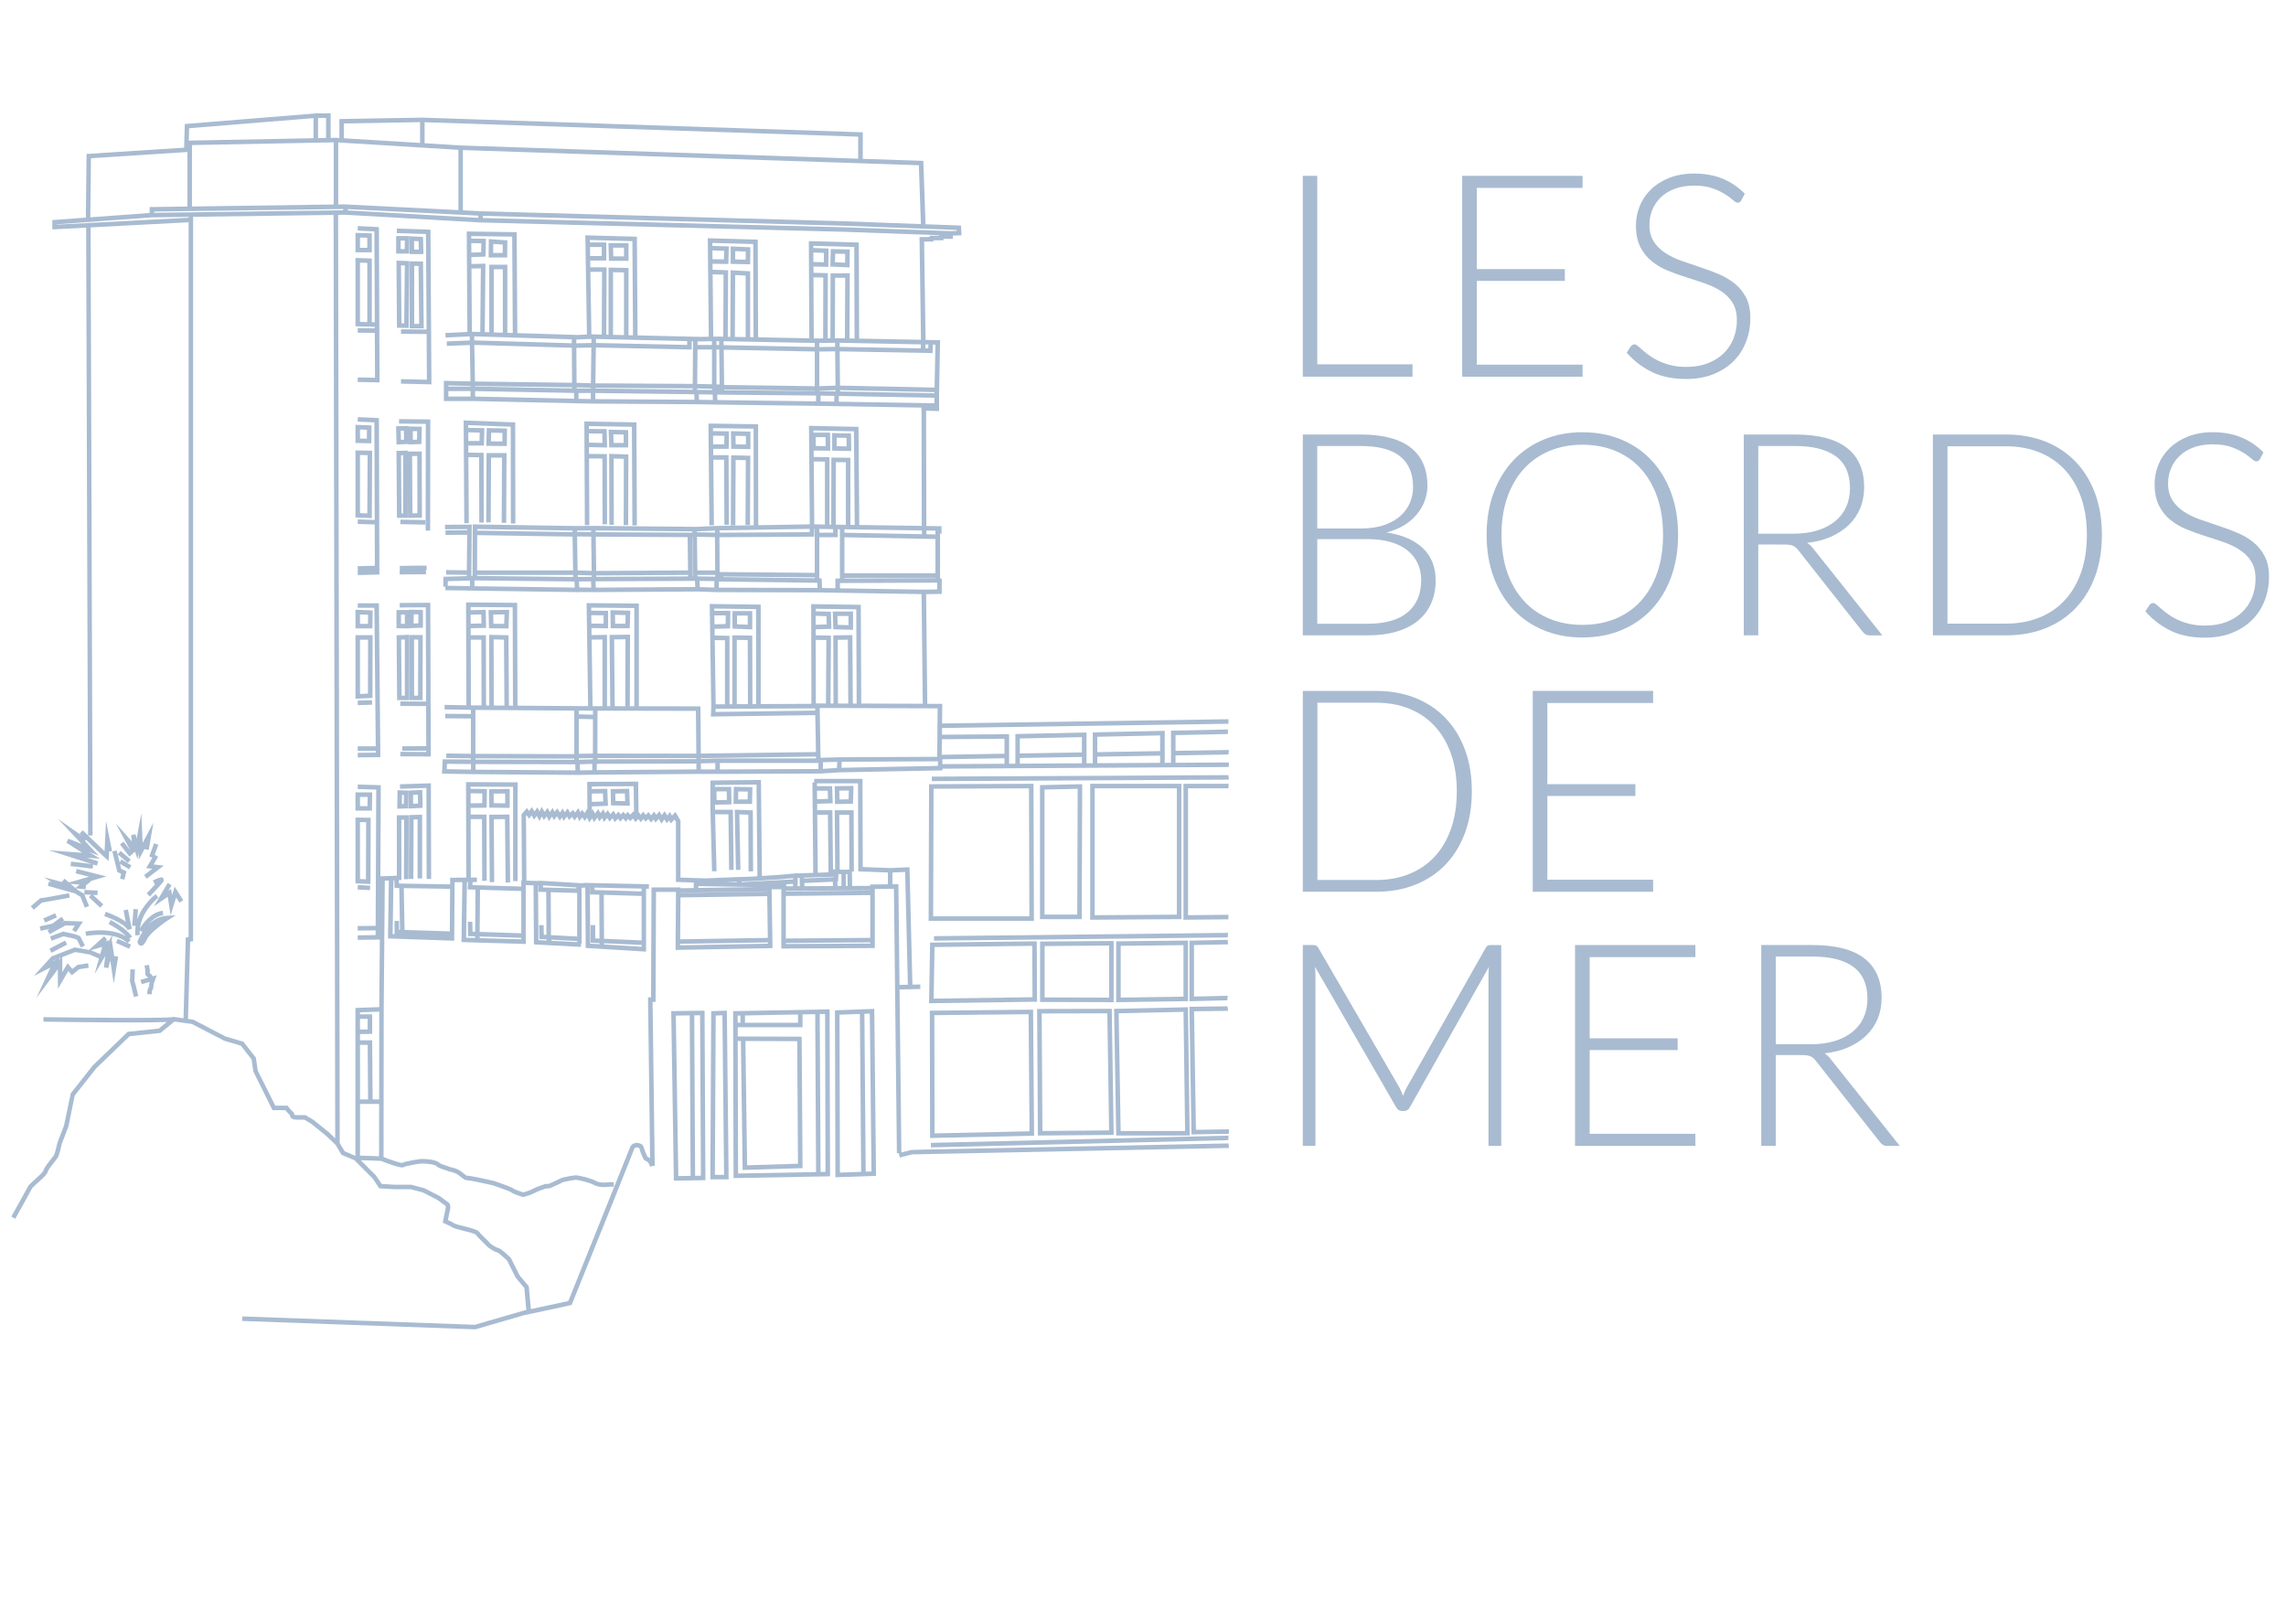 <?xml version="1.0" encoding="utf-8"?>
<!-- Generator: Adobe Illustrator 25.2.0, SVG Export Plug-In . SVG Version: 6.00 Build 0)  -->
<svg version="1.1" id="Layer_1" xmlns="http://www.w3.org/2000/svg" xmlns:xlink="http://www.w3.org/1999/xlink" x="0px" y="0px"
	 viewBox="0 0 197.55 140.308" style="enable-background:new 0 0 197.55 140.308;" xml:space="preserve">
<style type="text/css">
	.st0{fill:#A8BBD1;}
</style>
<g>
	<g>
		<g>
			<path class="st0" d="M54.315,22.543V21.01h-1.733l0.037,1.534L54.315,22.543L54.315,22.543z M53.923,21.402v0.75h-0.922
				l-0.018-0.75H53.923z"/>
			<path class="st0" d="M79.78,99.345l-1.018,0.027l-0.866,0.217l-0.158-14.084l1.797-0.039l-0.009-0.392l-0.677,0.015l-0.25-10.15
				l-1.577,0.073v0.003l-2.465-0.09l-0.02-7.622H70.36v0.31l-0.155,0.002l0.074,7.813l-1.329,0.044v-0.016l-1.44,0.131l-1.664,0.108
				L65.759,67.4l-4.368,0.046v2.519l0.141,5.333l0.392-0.011l-0.13-4.918h1.154l0.06,4.807l0.392-0.005l-0.065-5.194h-1.551v-0.016
				v-0.422l1.429-0.024l-0.029-1.516h-1.4v-0.163l3.589-0.038l0.082,7.924l-0.518,0.034l-1.145,0.035h-0.001l-0.043,0.002
				l-0.019,0.001l0,0l-2.791,0.111l-2.131-0.068v-4.939l-0.435-0.734l-0.306,0.323l-0.16-0.321l-0.242,0.303l-0.236-0.372
				l-0.237,0.346l-0.203-0.339l-0.278,0.315l-0.173-0.289l-0.266,0.327l-0.233-0.285l-0.227,0.245l-0.24-0.28l-0.198,0.269
				l-0.185-0.237l-0.007,0.008l-0.035-2.632l-4.402,0.02l0.015,2.311l-0.24,0.38l-0.211-0.281l-0.161,0.22l-0.161-0.359
				l-0.303,0.383l-0.146-0.243l-0.273,0.254l-0.207-0.372l-0.264,0.336l-0.154-0.332l-0.249,0.354l-0.235-0.361l-0.224,0.293
				l-0.175-0.328l-0.25,0.358l-0.178-0.372l-0.273,0.349l-0.236-0.43l-0.201,0.383l-0.178-0.339l-0.252,0.35l-0.225-0.374
				l-0.239,0.339l-0.187-0.256l-0.471,0.537l0.038,5.721l-0.056-0.002v0.527l-4.221-0.124l0.013-0.261l0.375-0.003v-0.392
				l-0.528,0.005l-0.011-5.053h0.976l0.017,5.338l0.392-0.002l-0.019-5.728h-1.367l-0.002-0.575l1.384-0.02l0.024-1.612
				l-1.413-0.019v-0.185l3.673,0.016v8.142h0.392v-8.533l-4.459-0.02l0.019,8.253l-1.391,0.013l-0.004,0.57l-4.42-0.069
				l-0.011-0.296l0.223-0.011l-0.007-5.204h0.246l-0.019,5.133l0.392,0.002l0.02-5.527h-1.032l0.007,5.222l-0.571,0.028l0,0
				l-0.853,0.024l0.034-7.872l-1.988-0.056l-0.011,0.392l1.605,0.045l-0.051,11.774l-1.551,0.018l0.005,0.392l1.545-0.018
				l-0.002,0.408l-1.549,0.022l0.006,0.392l1.907-0.027l-0.048,5.837l-2.059,0.071v12.785l-0.935-0.401l-0.422-0.714L29.22,18.567
				l0.611-0.008l11.688,0.668l0.012-0.196l-0.005,0.196l31.47,0.807l8.141,0.292v0.045h-0.792l-0.02,0.107l-0.865,0.009l0.131,8.876
				l-5.346-0.103l-0.029-8.304l-4.319-0.122l0.042,8.4l-4.426-0.085l-0.029-8.443l-4.32-0.122l0.087,8.515l-0.72,0.013l-5.434-0.129
				l-0.057-8.527l-4.459-0.122l0.14,8.575l-0.827,0.036l-5.186-0.158l-0.056-8.723l-4.319-0.061l0.057,8.683l-1.903,0.093
				l0.02,0.391l2.081-0.102l0.006,0.354l-1.993,0.081l0.016,0.392l1.984-0.08l0.054,3.146l-2.298-0.052v1.748h2.505l8.939,0.194l0,0
				l0.057,0.001L50,34.856l0,0l1.057,0.02v0.002l9.357,0.058l1.597,0.031v-0.002l8.741,0.111l8.883,0.148l0.021,10.222l-5.399-0.079
				l-0.07-8.479l-4.277-0.093l0.07,8.516l-4.453,0.075l-0.014-8.724l-4.293-0.061l0.085,8.792l0.392-0.004l-0.055-5.664h0.93
				l0.027,5.625l0.392-0.002l-0.028-6.016h-1.325l-0.005-0.546h1.341l0.025-1.512l-1.381-0.02l-0.002-0.256l3.505,0.05l0.014,8.344
				l-2.973,0.05v-0.006l-0.197,0.009l-0.194,0.003v0.006l-1.562,0.074l-8.732-0.082v-0.003l-1.812,0.013l-8.814-0.14l-0.014,4.446
				l-0.108-0.001l0.042-4.428l-2.315,0.015l0.003,0.392l1.917-0.013l-0.001,0.095l-1.877,0.013l0.003,0.392l1.871-0.013l-0.03,3.071
				l-1.784-0.024l-0.006,0.392l1.787,0.025l-0.001,0.107l-2.016,0.053l-0.017,0.855l0.184,0.004l-0.006,0.307l11.599,0.17
				l-0.001-0.016l1.246,0.013l8.963-0.056l1.631,0.056l8.953,0.027c0.117,0.001,1.572,0.027,1.572,0.027l0.004-0.196l-0.003,0.196
				l7.192,0.114l0.103,9.475l-5.315-0.017l-0.037-8.532l-4.291-0.061l0.019,8.617l-4.38,0.02v-8.592L61.33,52.19l0.133,8.864
				l-0.032,0.868l9.024-0.123l0.056,3.189l-9.944,0.134l-0.038-4.081l-5.321-0.011v-8.873l-4.517-0.041l0.131,8.905l-0.633-0.002
				l-5.466-0.038l-0.03-8.89l-4.417-0.031l0.028,8.886l-1.881-0.033l-0.006,0.392l2.278,0.039v0.354l-2.211-0.014l-0.003,0.392
				l2.214,0.014l-0.002,3.049l-2.124-0.029l-0.006,0.392l2.13,0.03v0.103l-2.438-0.021l-0.061,1.241l2.525,0.043v0.002l0.169,0.002
				h0.02l0,0l9.224,0.066v-0.005l1.235-0.018l9.011-0.064l0,0l1.727,0.002v-0.196l0.001,0.196l9.014-0.038v-0.011l1.415-0.089
				l8.911-0.172v-0.146l24.731-0.146c0.007-0.065,0.014-0.131,0.024-0.195c-0.001-0.02-0.002-0.038-0.003-0.058
				c-0.006-0.046-0.016-0.092-0.021-0.139l-4.591,0.027v-0.637l4.572-0.077c0.006-0.132,0.018-0.263,0.035-0.393l-4.608,0.078v-1.36
				l4.524-0.097c-0.002-0.131,0-0.262,0.009-0.392l-4.924,0.106v2.775l-0.543,0.003v-2.767l-6.218,0.134v2.668l-0.542,0.003v-2.66
				l-6.147,0.132l0.001,2.563l-0.543,0.003v-2.552l-5.799,0.045l0.005-0.58l24.747-0.367c-0.003-0.131-0.001-0.262,0.007-0.392
				l-24.751,0.367l0.016-1.694l-1.295-0.004l-0.103-9.477l1.354-0.021v-1.315l-0.148-0.021v-3.87h0.127v-0.644l-1.313-0.019
				l-0.02-9.962l1.122,0.037v-1.464l0.089-4.665l-1.255-0.024l-0.125-8.497l0.791-0.009l0.02-0.103h0.861v-0.127h0.82l-0.021-0.281
				l0.757-0.021l-0.039-0.845l-3.069-0.113l-0.19-5.479l-5.231-0.174v-2.292l-38.058-1.271l-7.174,0.124v1.639l-0.289-0.018
				l-0.463,0.009V9.8l-1.295,0.001l-11.31,0.917l-0.06,2.044l-8.43,0.542l-0.061,5.504l-2.896,0.211v0.806l2.922-0.153l0.169,52.521
				l-0.462-0.441l-0.273,0.281l0.172,0.166L5.01,70.767l2.031,2.159l-1.127-0.451l-0.178,0.348l1.373,0.875l-2.888-0.22l3.691,1.184
				l-1.769-0.207l-0.046,0.39l1.908,0.223l0.042-0.363l0.324,0.104l0.119-0.374l-0.974-0.312l1.124,0.085l-0.927-0.589l0.826,0.331
				l-1.195-1.271l0.081-0.114l1.041,1.005l0.921,0.836l0.039-0.816l0.256-0.051l-0.521-2.602l-0.126,2.62l-1.42-1.358L8,72.197
				L7.832,19.651l8.466-0.443v61.783l-0.245,0.027l-0.195,6.978l-0.897-0.129l-0.028,0.024c-0.551,0.116-6.953,0.067-11.176,0.005
				L3.75,88.288c1.073,0.016,4.71,0.065,7.582,0.065c1.28,0,2.399-0.01,3.081-0.038l-0.698,0.571l-2.682,0.279l-3.019,2.907
				L6.12,94.468l-0.586,2.78l-0.565,1.476c-0.103,0.459-0.248,1.012-0.307,1.103c-0.027,0.042-0.096,0.126-0.181,0.234
				c-0.376,0.473-0.692,0.884-0.737,1.112c-0.043,0.123-0.492,0.528-0.733,0.747c-0.345,0.312-0.528,0.481-0.589,0.602
				c-0.109,0.216-1.431,2.586-1.445,2.61l0.343,0.191c0.054-0.098,1.34-2.401,1.452-2.625c0.041-0.071,0.307-0.312,0.502-0.488
				c0.549-0.497,0.812-0.753,0.853-0.955c0.032-0.159,0.473-0.714,0.662-0.95c0.095-0.12,0.169-0.214,0.201-0.261
				c0.122-0.183,0.309-0.992,0.354-1.208l0.566-1.48l0.548-2.683l1.847-2.338l2.903-2.794l2.664-0.277l1.205-0.985l1.496,0.206
				l2.79,1.447l1.444,0.427l0.932,1.192l0.159,1.063l1.651,3.323h1.105c0.111,0.132,0.281,0.329,0.39,0.421v0.004
				c0.025,0.183,0.111,0.393,0.556,0.393h0.69l0.561,0.328l1.324,1.065l0.835,0.798l0.502,0.851l1.101,0.455l1.582,1.576
				l0.574,0.861l1.297,0.081h1.422l1.05,0.275l1.271,0.651l0.594,0.445l0.056,0.029c0.021,0.009,0.089,0.049,0.055,0.221
				l-0.254,1.27l0.147,0.063c0.14,0.06,0.54,0.241,0.711,0.354c0.112,0.074,0.357,0.137,0.818,0.251
				c0.375,0.092,1.071,0.263,1.174,0.368c0.118,0.167,0.391,0.432,0.633,0.666c0.118,0.115,0.267,0.259,0.292,0.294
				c0.102,0.153,0.743,0.565,0.938,0.565c0.002,0,0.002,0,0.004,0c0.1,0.039,0.511,0.393,0.843,0.708l0.753,1.493l0.74,0.882
				l0.173,1.905l-0.26,0.056l-4.203,1.217l-20.079-0.722l-0.014,0.392l20.142,0.724l4.25-1.231l2.639-0.557l1.437-0.32l3.677-9.12
				l1.747-4.387c0.016-0.043,0.096-0.172,0.38-0.068c0.058,0.021,0.096,0.181,0.114,0.258c0.009,0.04,0.018,0.075,0.027,0.103
				c0.04,0.118,0.245,0.564,0.269,0.614l0.025,0.055l0.374,0.224l0.198,0.394l0.176-0.088l0.196-0.002l-0.183-14.172h0.257
				l0.038-9.506h1.723l-0.037,5.017l8.38-0.156l-0.074-5.084l0.834-0.004v5.125l8.08-0.045v-5.105l1.652-0.017l0.256,22.849
				l0.158-0.002l0.094,0.377l1.058-0.27l27.391-0.557c-0.021-0.13-0.037-0.261-0.046-0.392L79.78,99.345z M62.8,68.39l0.014,0.738
				l-0.885,0.015l-0.014-0.753H62.8z M38.747,33.311l1.913,0.043l0.001,0.049h-1.914V33.311z M40.666,34.266h-1.919v-0.471h1.919
				C40.666,33.795,40.666,34.266,40.666,34.266z M40.73,21.012l0.865,0.011l-0.018,0.773l-0.841,0.031L40.73,21.012z M40.737,22.219
				l1.221-0.045l0.037-1.539l-1.268-0.016l-0.002-0.219l3.535,0.05l0.053,8.324l-0.471-0.014v-5.887h-1.562v5.839l-0.386-0.012
				l0.057-5.916l-1.21,0.03L40.737,22.219z M43.451,23.268v5.483l-0.778-0.024v-5.46H43.451z M40.779,28.669l-0.035-5.46l0.811-0.02
				l-0.053,5.502L40.779,28.669z M40.978,29.066l8.432,0.258l0.002,0.338l-8.429-0.246L40.978,29.066z M40.991,29.808l8.425,0.245
				l0.02,3.024l-8.39-0.111L40.991,29.808z M41.052,33.36l8.386,0.111l0.001,0.092l-8.385-0.157L41.052,33.36z M49.606,34.457
				l-8.548-0.187v-0.473l8.548,0.16V34.457z M62.6,37.662l-0.013,0.735h-0.959l-0.007-0.749L62.6,37.662z M40.611,50.652
				l-1.918-0.034l0.008-0.397l1.91-0.049V50.652z M41.238,45.718l8.231,0.131l0.002,0.133l-8.233-0.129V45.718z M41.237,46.245
				l8.241,0.129l0.048,2.917h-8.298L41.237,46.245z M41.226,49.683h8.306l0.003,0.176l-8.309-0.089V49.683z M41.003,50.658v-0.499
				l8.639,0.093l0.024,0.526L41.003,50.658z M49.862,45.85l1.22-0.009v0.14l-1.218-0.018L49.862,45.85z M49.87,46.356l1.221,0.018
				l0.038,2.959l-1.211-0.036L49.87,46.356z M50.058,50.768l-0.024-0.516l1.04-0.01l0.02,0.537L50.058,50.768z M51.061,49.849
				L51.061,49.849l-1.134,0.012l-0.002-0.171l1.21,0.036l0.002,0.122L51.061,49.849z M59.882,49.808h-0.025l-0.042-3.385h0.022
				L59.882,49.808z M59.829,45.919l0.002,0.112l-8.352-0.045l-0.002-0.144L59.829,45.919z M59.462,49.684l0.002,0.125l-7.937,0.037
				l-0.002-0.116L59.462,49.684z M51.522,49.339l-0.038-2.961l7.939,0.043l0.036,2.871L51.522,49.339z M51.487,50.78l-0.02-0.541
				l8.592-0.04l0.024,0.528L51.487,50.78z M60.221,45.922l1.557-0.073l0.001,0.18l-1.557-0.036L60.221,45.922z M60.228,46.385
				l1.554,0.036l0.019,2.87h-1.533L60.228,46.385z M61.723,50.775l-1.248-0.043l-0.024-0.532l1.281,0.022L61.723,50.775z
				 M60.434,49.807v-0.002l-0.16,0.001l-0.002-0.123h1.53l0.001,0.147L60.434,49.807z M61.734,53.178h0.985l-0.013,0.746
				l-0.962,0.027L61.734,53.178z M61.752,54.344l1.341-0.038l0.024-1.519h-1.389l-0.003-0.199l3.615,0.05v8.209l-0.314,0.002
				l-0.018-5.924L63.281,54.9v5.955l-0.24,0.001v-5.914l-1.28-0.02L61.752,54.344z M64.635,60.849l-0.963,0.004v-5.556l0.945,0.013
				L64.635,60.849z M62.649,55.329v5.53l-0.799,0.004l-0.083-5.547L62.649,55.329z M61.836,61.524l0.01-0.27l8.597-0.038
				l0.002,0.111l0.002,0.079L61.836,61.524z M60.177,65.594l-8.55,0.02v-0.103l8.549,0.005L60.177,65.594z M60.138,61.432
				l0.035,3.692l-8.545-0.005l0.007-3.705L60.138,61.432z M53.072,55.255l0.98-0.013l-0.017,5.786l-0.909-0.002L53.072,55.255z
				 M54.814,52.545v8.484l-0.387-0.001l0.019-6.184l-1.768,0.024l0.056,6.156l-0.275-0.001v-6.161l-1.337,0.02l-0.009-0.608
				l1.438,0.02v-1.506l-1.46-0.02l-0.004-0.257L54.814,52.545z M51.107,53.883l-0.01-0.722l1.062,0.015v0.722L51.107,53.883z
				 M49.627,61.408v3.759l-8.543-0.024l0.002-3.793L49.627,61.408z M42.66,55.257l0.891,0.02l0.039,5.697l-0.916-0.006L42.66,55.257
				z M40.671,53.12l0.919-0.021l0.018,0.778l-0.934,0.02L40.671,53.12z M40.675,54.29l1.335-0.029l-0.037-1.562l-1.303,0.03
				l-0.001-0.273l3.633,0.025l0.027,8.499l-0.346-0.002l-0.042-6.084l-1.673-0.036l0.014,6.108l-0.277-0.002l-0.014-6.074h-1.314
				L40.675,54.29z M38.604,66.469l0.023-0.461l2.069,0.018l0.012,0.479L38.604,66.469z M40.869,60.955l-0.173-0.003l-0.017-5.672
				H41.6l0.013,5.679L40.869,60.955z M41.083,65.534l8.543,0.024v0.099l-8.543-0.02V65.534z M41.1,66.51l-0.013-0.481l8.628,0.02
				l0.013,0.522L41.1,66.51z M51.18,66.554l-1.06,0.016l-0.013-0.526l1.072-0.031L51.18,66.554L51.18,66.554z M51.235,65.615H51.18
				v0.005l-1.161,0.034v-0.125l1.217-0.016V65.615z M51.236,65.122l-1.217,0.016V62.12l1.223,0.032L51.236,65.122z M51.242,61.759
				l-1.224-0.032v-0.317l0.165,0.001l0.002-0.196v0.196l1.058,0.002L51.242,61.759z M51.212,61.022l-0.084-5.747l0.938-0.014v5.762
				L51.212,61.022z M60.179,66.488l-8.607,0.061v-0.543l8.607-0.02V66.488z M94.822,63.67l5.434-0.118v1.354l-5.434,0.092V63.67z
				 M94.822,65.39l5.434-0.092v0.622l-5.434,0.032V65.39z M93.495,65.96l-5.363,0.031v-0.489l5.363-0.091V65.96z M93.495,63.699
				v1.322l-5.363,0.091v-1.296L93.495,63.699z M79.581,29.759l-0.009,0.342l-7.012-0.127l-0.003-0.351L79.581,29.759z
				 M73.822,21.341l0.027,7.915l-0.444-0.009l0.029-5.633h-1.659l-0.015,5.62l-0.234,0.003l0.014-5.632L70.3,23.573l-0.002-0.54
				l1.283,0.031l0.018-1.587l-1.31-0.046l-0.001-0.19L73.822,21.341z M70.802,29.99v-0.35l1.363-0.019l0.003,0.353L70.802,29.99z
				 M72.172,30.364l0.028,2.96l-1.398,0.045v-2.988L72.172,30.364z M70.294,22.64l-0.004-0.818l0.911,0.032l-0.009,0.808
				L70.294,22.64z M70.41,29.638v0.347l-7.873-0.158l-0.004-0.339L70.41,29.638z M62.58,33.265l-0.038-3.045l7.868,0.158v2.996
				L62.58,33.265z M70.41,33.766v0.024l-7.824-0.073l-0.001-0.06L70.41,33.766z M63.505,29.114l0.027-5.349l0.904,0.049v5.317
				L63.505,29.114z M65.091,21.09l0.027,8.055l-0.29-0.005v-5.696l-1.686-0.091l-0.029,5.754l-0.22-0.004l0.028-5.747l-1.339-0.046
				l-0.005-0.514c0.301,0.003,1.174,0.013,1.174,0.013l0.194,0.002l0.037-1.516l-1.42-0.045l-0.002-0.26L65.091,21.09z
				 M61.573,22.403l-0.008-0.761l1.014,0.032l-0.018,0.74C62.283,22.411,61.784,22.405,61.573,22.403z M60.284,29.5l0.244,0.005
				l0.998-0.018v0.322h-1.244L60.284,29.5z M60.278,30.202h1.248v3.005l-1.273-0.029L60.278,30.202z M59.774,29.488l0.118,0.003
				l-0.031,3.683l-8.406-0.051l0.04-3.093l8.28,0.177L59.774,29.488L59.774,29.488z M59.858,33.565l-0.001,0.112l-8.408-0.104
				l0.001-0.058L59.858,33.565z M59.382,29.478v0.328L51.5,29.638l0.005-0.346L59.382,29.478z M52.978,28.934v-5.412l0.945,0.02
				v5.415L52.978,28.934z M54.649,20.839l0.054,8.136l-0.388-0.009v-5.808l-1.729-0.036v5.803l-0.192-0.005l0.027-5.822h-1.406
				l-0.009-0.583h1.388v-1.562H50.98l-0.003-0.216L54.649,20.839z M50.999,22.124l-0.013-0.778h1.015v0.778H50.999z M51.054,34.485
				l-1.057-0.02v-0.502h1.057V34.485z M51.057,33.567h-0.002v0.002h-1.224l-0.001-0.092l1.228,0.029L51.057,33.567z M51.063,33.115
				l-1.235-0.029l-0.02-3.025l1.295-0.029L51.063,33.115z M51.108,29.639l-1.303,0.03l-0.002-0.333l0.091,0.003l1.218-0.053
				L51.108,29.639z M51.11,28.894l-0.089-5.403h1.007l-0.026,5.421l-0.843-0.02L51.11,28.894z M51.446,34.49v-0.526L60,34.071
				l0.016,0.473L51.446,34.49z M60.249,33.682l0.001-0.111l1.276,0.029v0.105l-1.146-0.02v-0.001L60.249,33.682z M60.407,34.546
				l-0.015-0.469l1.195,0.021l0.016,0.471L60.407,34.546z M61.585,23.702l0.941,0.032l-0.027,5.36l-0.449-0.009l-0.412,0.008
				L61.585,23.702z M62.145,29.81h-0.227v-0.33l0.134-0.002l0.089,0.002L62.145,29.81z M61.918,30.202h0.232l0.038,3.02l-0.27-0.006
				C61.918,33.216,61.918,30.202,61.918,30.202z M70.521,34.681l-8.526-0.108l-0.015-0.47l8.541,0.08V34.681z M70.61,29.25
				l-0.283-0.005l-0.027-5.279l0.846,0.021l-0.013,5.256L70.61,29.25z M72.087,34.707l-1.175-0.02v-0.499l1.191,0.023L72.087,34.707
				z M70.913,33.796v-0.002l-0.111-0.001v-0.031l1.402-0.045l0.001,0.104L70.913,33.796z M72.152,29.228l0.013-5.222h0.875
				l-0.027,5.233l-0.687-0.013L72.152,29.228z M79.661,45.839l0.013,0.323l-6.701-0.126v-0.295L79.661,45.839z M72.222,45.338
				l0.013-5.4l0.862,0.009v5.404L72.222,45.338z M72.975,49.933h7.864v0.027l-7.864,0.031V49.933z M73.795,37.272l0.067,8.091
				l-0.372-0.005V39.56l-1.645-0.018l-0.015,5.791l-0.151-0.002v-5.826L70.32,39.49l-0.005-0.555l1.435,0.016l-0.018-1.564h-1.429
				l-0.002-0.189L73.795,37.272z M70.369,45.305l-0.045-5.425l0.963,0.011v5.433l-0.915-0.014v-0.006L70.369,45.305z M70.802,45.71
				l1.195,0.017v0.306h-1.195V45.71z M70.486,37.777h0.859l0.009,0.775l-0.85-0.009L70.486,37.777z M69.975,45.704l-0.005,0.283
				l-7.783,0.046l-0.005-0.103l-0.005-0.094L69.975,45.704z M62.206,46.431v-0.006l8.15-0.049l0.01-0.673l0.043,0.001v3.799
				l-8.217-0.073l-0.02-2.999L62.206,46.431z M70.41,49.894v0.074l-7.901-0.1l-0.004-0.045L70.41,49.894z M62.115,50.782
				l0.009-0.526l8.505,0.107l0.022,0.444L62.115,50.782z M72.583,49.992l-0.39,0.002v0.84c-0.325-0.006-0.865-0.016-1.149-0.02
				l-0.042-0.836l-0.2-0.002v-3.549h1.587v-0.691l0.193,0.003L72.583,49.992L72.583,49.992z M70.488,53.219l0.93,0.027l0.024,0.716
				L70.49,53.99L70.488,53.219z M70.491,54.382l1.357-0.041L71.8,52.866l-1.311-0.039v-0.221l3.507,0.05l0.035,8.145L73.699,60.8
				l-0.038-5.918l-1.653,0.025l0.019,5.888l-0.256-0.001l0.038-5.869l-1.315-0.02L70.491,54.382z M73.305,60.798l-0.889-0.003
				l-0.017-5.503l0.871-0.013L73.305,60.798z M70.504,60.789l-0.011-5.493l0.919,0.013l-0.035,5.482L70.504,60.789z M61.813,66.488
				l-1.242-0.001V65.97l1.242-0.032V66.488z M61.967,65.541l-1.398,0.036l-0.001-0.063l9.947-0.135l0.003,0.162H61.967z
				 M70.726,66.452l-8.519,0.036v-0.554h8.519V66.452z M72.33,66.362l-1.213,0.077v-0.571l1.228-0.031L72.33,66.362z M86.805,66
				l-5.363,0.031v-0.416l5.363-0.09V66z M81.394,63.882l5.41-0.042v1.293l-5.422,0.092L81.394,63.882z M81.05,66.185l-8.328,0.161
				l0.015-0.516l8.313-0.041V66.185z M81.028,61.214l-0.039,4.184l-8.447,0.041l0.001,0.201l-0.005-0.201l-1.628,0.042l-0.074-4.297
				v-0.002L81.028,61.214z M80.987,50.936l-1.16,0.018l-7.242-0.115v-0.455l8.403-0.032L80.987,50.936L80.987,50.936z
				 M80.839,45.856v0.328l-0.771-0.015l-0.014-0.325L80.839,45.856z M80.839,46.577v2.964h-7.864v-3.112L80.839,46.577z
				 M80.753,34.851l-8.274-0.138l0.016-0.495l8.258,0.158C80.753,34.376,80.753,34.851,80.753,34.851z M80.755,33.984l-8.157-0.156
				l-0.001-0.113l8.16,0.169L80.755,33.984z M79.974,29.766l0.255,0.005l-0.016,0.331l-0.248-0.016L79.974,29.766z M80.39,30.507
				l0.196,0.013l0.035-0.742l0.214,0.004l-0.071,3.709l-8.172-0.169l-0.028-2.958L80.39,30.507z M41.334,18.826l-11.283-0.644
				l0.013-0.112l11.27,0.566C41.334,18.635,41.334,18.826,41.334,18.826z M82.668,19.869l0.004,0.086l-0.554,0.015l-9.111-0.326
				l-31.28-0.803V18.65L72.8,19.507L82.668,19.869z M79.404,14.279l0.177,5.085l-6.77-0.248l-31.275-0.863l-1.532-0.077v-5.207
				L79.404,14.279z M36.693,10.561l37.467,1.25v1.901l-34.34-1.142l-3.127-0.192L36.693,10.561L36.693,10.561z M29.712,10.67
				l6.589-0.114v1.797l-6.589-0.404V10.67z M29.231,12.311l10.382,0.638v5.207l-9.898-0.498l-0.484,0.007V12.311z M27.485,10.192
				h0.691v1.731l-0.691,0.013V10.192z M28.839,12.302v5.369l-12.248,0.172v-5.306L28.839,12.302z M16.345,11.08l10.748-0.872v1.736
				l-10.779,0.206L16.345,11.08z M7.861,13.671l8.338-0.535v4.712l-3.271,0.045v0.512l-5.123,0.374L7.861,13.671z M4.909,19.412
				v-0.029l8.225-0.599l3.164-0.042v0.074L4.909,19.412z M28.434,97.853l-1.36-1.093l-0.677-0.398H25.6
				c-0.133,0-0.169-0.024-0.167-0.053c-0.009-0.061-0.024-0.176-0.132-0.248c-0.054-0.037-0.252-0.259-0.403-0.444l-0.059-0.072
				H23.79l-1.511-3.02l-0.17-1.134l-1.073-1.371l-1.529-0.449l-2.785-1.449l-0.476-0.069l0.187-6.684l0.255-0.028V18.736
				l12.139-0.161l0.14,79.796L28.434,97.853z M13.32,18.389V18.28l16.35-0.217l-0.012,0.109L13.32,18.389z M72.053,75.762
				l-0.002,0.037l-2.561,0.118l-0.003-0.071L72.053,75.762z M70.604,68.329h0.927l0.024,0.709l-0.943,0.028L70.604,68.329z
				 M70.624,70.408h0.92l0.055,4.977l-0.927,0.031L70.624,70.408z M71.985,76.567l-2.467,0.013l-0.012-0.272l2.465-0.113
				L71.985,76.567z M68.94,75.864l0.154-0.005l0.031,0.723l-0.205,0.001L68.94,75.864z M63.674,76.185l0.012,0.054l-0.963-0.016
				L63.674,76.185z M60.348,76.575l4.946,0.082l-4.946,0.074V76.575z M58.806,77.162v-0.016l7.488-0.111v0.016L58.806,77.162z
				 M66.3,77.443l0.053,3.605l-7.576,0.123l0.027-3.616L66.3,77.443z M54.761,67.94l0.031,2.249l-0.058-0.082l-0.267,0.288
				l-0.245-0.245l-0.156,0.226l-0.2-0.234l-0.228,0.245l-0.184-0.259l-0.241,0.257l-0.184-0.334l-0.287,0.306l-0.213-0.35
				l-0.229,0.277l-0.147-0.352l-0.275,0.332l-0.173-0.346l-0.292,0.384l-0.176-0.371l-0.08,0.117l-0.002-0.362l1.385-0.048
				l-0.058-1.474l-1.336,0.024l-0.002-0.231L54.761,67.94z M51.15,69.293l-0.005-0.713l0.957-0.017l0.027,0.697L51.15,69.293z
				 M41.484,76.894l3.564,0.105v3.652l-3.597-0.119L41.484,76.894z M41.448,80.925l3.6,0.119v0.125l-3.6-0.103V80.925z
				 M41.684,68.567l-0.013,0.839l-0.999,0.014l-0.002-0.866L41.684,68.567z M40.351,76.226l0.096-0.001l-0.032,0.637l0.678,0.02
				L41.06,80.52l-0.227-0.008l-0.016-0.86l-0.392,0.007l0.021,1.233l0.61,0.02v0.142l-0.774-0.022L40.351,76.226z M38.897,76.811
				l-0.027,3.674l-3.907-0.125l-0.068-3.612L38.897,76.811z M34.001,76.077l0.075-0.004l0.025,0.663l0.401,0.006l0.068,3.605
				l-0.085-0.002v-0.767h-0.392v1.144l-0.162-0.005L34.001,76.077z M31.11,88.046h0.662v0.912L31.11,88.97V88.046z M31.11,89.361
				l1.054-0.018v-1.689H31.11v-0.175l1.665-0.057l-0.011,7.584h-0.564l-0.038-5.106H31.11V89.361z M31.11,90.293h0.664l0.034,4.714
				H31.11V90.293z M31.11,95.398h1.653l-0.007,4.522l-1.647-0.057L31.11,95.398L31.11,95.398z M56.3,76.681l-0.038,9.506h-0.263
				l0.18,13.903l-0.236-0.141c-0.085-0.186-0.205-0.452-0.227-0.518c-0.005-0.017-0.011-0.041-0.016-0.067
				c-0.036-0.155-0.103-0.444-0.362-0.539c-0.23-0.082-0.431-0.084-0.6-0.002c-0.209,0.1-0.277,0.289-0.28,0.3l-5.345,13.308
				l-3.238,0.695l-0.18-1.979l-0.795-0.938l-0.742-1.485l-0.04-0.054c-0.879-0.84-1.039-0.825-1.09-0.833
				c-0.121-0.02-0.593-0.313-0.665-0.397c-0.041-0.06-0.141-0.159-0.346-0.358c-0.206-0.2-0.488-0.473-0.586-0.612
				c-0.144-0.201-0.624-0.331-1.398-0.521c-0.264-0.065-0.626-0.154-0.695-0.196c-0.161-0.107-0.452-0.245-0.629-0.324l0.192-0.96
				c0.08-0.397-0.132-0.594-0.284-0.658l-0.599-0.445l-1.338-0.684l-1.139-0.303H34.08l-1.092-0.068l-0.491-0.729l-1.324-1.324
				l1.741,0.061c1.772,0.691,1.924,0.585,2.006,0.524c0.156-0.087,1.337-0.299,1.523-0.299c0.411,0,1.114,0.081,1.235,0.202
				c0.182,0.182,0.535,0.289,0.792,0.367c0.093,0.028,0.171,0.049,0.204,0.066c0.056,0.037,0.095,0.06,0.169,0.063
				c0.058,0.003,0.191,0.039,0.397,0.108c0.252,0.084,0.43,0.231,0.587,0.361c0.173,0.143,0.337,0.279,0.552,0.279
				c0.201,0,1.469,0.27,2.202,0.436c0.69,0.235,1.466,0.523,1.558,0.584c0.119,0.12,0.614,0.295,1.007,0.42l0.053,0.016l0.053-0.013
				c0.025-0.006,0.623-0.158,0.975-0.353c0.269-0.149,0.808-0.329,0.963-0.379c0.085,0.008,0.252,0.013,0.427-0.056
				c0.193-0.077,0.908-0.416,1.054-0.489c0.117-0.054,0.969-0.2,1.101-0.203c0.075,0.001,0.473,0.087,0.695,0.143
				c0.192,0.049,0.66,0.19,0.88,0.314c0.202,0.116,0.51,0.175,0.914,0.175c0.113,0,0.445-0.036,0.446-0.037h0.333v-0.392
				l-0.355,0.001c0,0-0.318,0.036-0.424,0.036c-0.44,0-0.639-0.077-0.72-0.123c-0.328-0.187-0.971-0.353-0.978-0.354
				c-0.006-0.002-0.628-0.154-0.79-0.154c-0.114,0-1.087,0.149-1.275,0.244c-0.161,0.08-0.854,0.408-1.025,0.476
				c-0.125,0.051-0.261,0.027-0.261,0.027l-0.049-0.01l-0.049,0.016c-0.03,0.009-0.728,0.23-1.076,0.424
				c-0.252,0.14-0.678,0.261-0.828,0.301c-0.342-0.111-0.731-0.256-0.796-0.307c-0.096-0.095-0.67-0.323-1.729-0.684
				c-0.204-0.046-1.999-0.451-2.309-0.451c-0.074,0-0.18-0.088-0.302-0.19c-0.175-0.145-0.392-0.325-0.713-0.432
				c-0.299-0.1-0.412-0.12-0.473-0.125c-0.06-0.039-0.147-0.067-0.307-0.115c-0.193-0.059-0.516-0.156-0.629-0.269
				c-0.314-0.314-1.464-0.317-1.513-0.317c-0.14,0-1.388,0.187-1.707,0.346c-0.183-0.005-0.928-0.256-1.587-0.508l0.017-12.767l0,0
				l0.091-11.118l0.35-0.009l-0.074,5.003l5.722,0.199l0.037-5.061l0.666-0.005l-0.075,5.183l5.556,0.16v-5.086l0.667,0.024
				l0.038,5.102l4.065,0.214l0.014-0.282h0.043v-4.827l0.315-0.016l0.037,5.214l5.218,0.321v-5.438l0.241,0.005l0.008-0.392
				l-5.506-0.116l-0.351,0.026l-3.506-0.21l-0.412,0.015l-0.814-0.028l-0.036-5.588l0.049-0.057l0.221,0.302l0.207-0.293l0.22,0.368
				l0.23-0.318l0.231,0.441l0.209-0.397l0.172,0.312l0.248-0.319l0.194,0.408l0.269-0.384l0.159,0.302l0.259-0.338l0.247,0.381
				l0.196-0.278l0.14,0.298l0.293-0.371l0.164,0.296l0.285-0.266l0.188,0.314l0.254-0.322l0.172,0.383l0.247-0.336l0.235,0.314
				l0.185-0.294l0.198,0.414l0.241-0.352l0.159,0.336l0.302-0.396l0.161,0.322l0.245-0.298l0.149,0.354l0.29-0.354l0.195,0.318
				l0.27-0.288l0.186,0.335l0.28-0.3l0.186,0.26l0.256-0.275l0.245,0.286l0.178-0.257l0.201,0.201l0.215-0.232l0.223,0.315
				l0.249-0.269l0.222,0.283l0.211-0.288l0.206,0.24l0.219-0.238l0.251,0.309l0.216-0.267l0.161,0.268l0.278-0.316l0.243,0.404
				l0.245-0.359l0.21,0.333l0.204-0.254l0.137,0.274l0.327-0.346l0.121,0.194v5.202l1.541,0.049v0.475l-1.148,0.017l0.001-0.073
				H56.3V76.681z M47.201,77.087l0.021,3.701l-0.227-0.013l-0.016-0.835l-0.392,0.007l0.021,1.2l0.647,0.034v0.096l-0.724-0.038
				l-0.034-4.731l0.034-0.002v0.56L47.201,77.087z M47.615,80.809l-0.021-3.711l2.282,0.066v3.767L47.615,80.809z M49.875,81.323
				v0.092l-2.226-0.118v-0.095L49.875,81.323z M49.794,76.77l-2.869-0.082v-0.173l2.892,0.173L49.794,76.77z M51.788,77.314
				l0.02,3.792l-0.372-0.016v-1.146h-0.392v1.521l0.766,0.033v0.096l-0.803-0.049l-0.034-4.851h0.015v0.596L51.788,77.314z
				 M52.2,81.123l-0.02-3.796l3.266,0.1v3.837L52.2,81.123z M55.445,81.657v0.161l-3.242-0.2l-0.001-0.103L55.445,81.657z
				 M51.381,76.91v-0.207l4.065,0.085v0.246L51.381,76.91z M58.773,81.69l0.001-0.128l7.585-0.123l0.002,0.11L58.773,81.69z
				 M64.085,76.233l-0.013-0.06l0.884-0.027l2.585-0.168l1.007-0.092l-0.002,0.103L64.085,76.233z M68.535,76.382l-0.005,0.203
				l-0.58,0.003l0.003-0.174L68.535,76.382z M75.205,81.536l-7.296,0.04v-0.085l7.296-0.055V81.536z M75.205,81.044l-7.296,0.055
				v-3.673l7.296-0.076V81.044z M75.205,76.958l-7.296,0.076v-0.053l7.296-0.038V76.958z M72.915,75.159l-0.35-0.013l-0.034-4.738
				h0.851l0.017,4.733L72.915,75.159z M73.25,76.56l-0.147,0.001v-1.018l0.131-0.005L73.25,76.56z M72.712,75.544v1.02l-0.334,0.002
				l-0.014-0.388l0.064-0.003l0.027-0.64L72.712,75.544z M76.73,76.417l-1.525,0.016v0.118l-1.563,0.008l-0.019-1.241l0.168-0.001
				l-0.02-5.301h-1.636l0.038,5.116l-0.185-0.007l-0.056-5.109h-1.311l-0.005-0.558l1.345-0.041l-0.051-1.482h-1.308l-0.002-0.241
				h3.549l0.02,7.609l2.563,0.094C76.73,75.395,76.73,76.417,76.73,76.417z M77.637,76.407l-0.515,0.005V75.4l1.096-0.05
				l0.239,9.748l-0.723,0.016L77.637,76.407z"/>
			<polygon class="st0" points="61.918,33.711 61.918,33.609 62.192,33.615 62.194,33.713 			"/>
			<polygon class="st0" points="80.926,34.06 80.926,34.06 80.95,34.06 			"/>
			<polygon class="st0" points="33.732,75.893 33.734,75.929 33.733,75.929 			"/>
			<polygon class="st0" points="34.968,80.753 38.867,80.877 38.867,80.889 34.968,80.753 			"/>
			<path class="st0" d="M106.192,67.368c-0.018-0.129-0.03-0.257-0.036-0.387l-25.63,0.131l0.002,0.392l25.665-0.131
				C106.192,67.371,106.192,67.37,106.192,67.368z"/>
			<path class="st0" d="M106.127,80.613l-25.415,0.286l0.005,0.392l25.38-0.285C106.102,80.877,106.111,80.746,106.127,80.613z"/>
			<path class="st0" d="M106.16,98.136l-25.718,0.626l0.009,0.392l25.699-0.626C106.147,98.398,106.15,98.267,106.16,98.136z"/>
			<path class="st0" d="M89.693,98.129l6.549-0.053l-0.166-10.901l-6.451,0.015L89.693,98.129z M95.691,87.567l0.154,10.119
				l-5.763,0.048l-0.06-10.154L95.691,87.567z"/>
			<path class="st0" d="M89.277,87.25l-8.925,0.089l0.021,11.004l8.991-0.199L89.277,87.25z M80.763,97.943l-0.02-10.216
				l8.144-0.082l0.082,10.115L80.763,97.943z"/>
			<path class="st0" d="M89.595,81.342l-9.219,0.111l-0.091,5.243l9.333-0.132L89.595,81.342z M80.684,86.297l0.078-4.458
				l8.443-0.101l0.02,4.437L80.684,86.297z"/>
			<path class="st0" d="M96.239,81.315l-6.358,0.052v5.218l6.358,0.02V81.315z M95.847,86.211l-5.574-0.016v-4.439l5.574-0.046
				V86.211z"/>
			<path class="st0" d="M58.004,87.379l0.229,14.65l2.729-0.043l-0.075-14.65L58.004,87.379z M58.403,87.765l1.202-0.018
				l0.074,13.868l-1.06,0.016L58.403,87.765z M60.071,101.608l-0.074-13.867l0.5-0.007l0.073,13.866L60.071,101.608z"/>
			<path class="st0" d="M61.461,87.383l-0.076,14.532h1.583l-0.153-14.584L61.461,87.383z M61.779,101.523l0.073-13.763l0.576-0.022
				l0.144,13.785H61.779z"/>
			<path class="st0" d="M63.354,87.38l0.038,14.428l8.339-0.156l-0.039-14.428L63.354,87.38z M64.379,87.752l4.583-0.085v0.712
				h-4.583V87.752z M63.987,87.76v0.618h-0.238l-0.002-0.614L63.987,87.76z M63.754,89.958h0.272l0.151,11.146l5.178-0.16
				l-0.076-11.358l-5.527-0.019L63.75,88.77h0.433h0.196h4.975V87.66l1.094-0.02l0.074,13.643l-6.738,0.126L63.754,89.958z
				 M64.418,89.959l4.472,0.017l0.07,10.587l-4.397,0.136L64.418,89.959z M70.913,101.274l-0.074-13.643l0.463-0.009l0.036,13.644
				L70.913,101.274z"/>
			<path class="st0" d="M72.155,87.309l0.038,14.428l3.513-0.125l-0.153-14.428L72.155,87.309z M72.548,87.686l1.76-0.065
				l0.112,13.644l-1.837,0.066L72.548,87.686z M74.812,101.251L74.7,87.607l0.466-0.017l0.144,13.644L74.812,101.251z"/>
			<path class="st0" d="M30.718,70.055l1.424,0.001l0.024-1.58h-1.449L30.718,70.055L30.718,70.055z M31.11,68.866h0.659
				l-0.013,0.796l-0.647-0.001V68.866z"/>
			<path class="st0" d="M30.718,76.338l1.297,0.057l0.02-5.726l-1.317-0.024L30.718,76.338L30.718,76.338z M31.11,71.044l0.531,0.01
				l-0.016,4.932l-0.514-0.023L31.11,71.044L31.11,71.044z"/>
			<polygon class="st0" points="30.905,76.868 31.97,76.924 31.99,76.533 30.925,76.477 			"/>
			<path class="st0" d="M44.047,69.816v-1.641l-1.787,0.024l0.024,1.593L44.047,69.816z M43.655,68.572v0.847l-0.985-0.013
				l-0.013-0.82L43.655,68.572z"/>
			<polygon class="st0" points="42.279,70.408 42.319,76.229 42.71,76.226 42.674,70.796 43.639,70.782 43.693,76.266 
				44.085,76.262 44.027,70.385 			"/>
			<path class="st0" d="M72.159,69.483l1.552-0.025l0.049-1.543l-1.626,0.024L72.159,69.483z M73.356,68.313l-0.024,0.759
				l-0.787,0.013l-0.013-0.76L73.356,68.313z"/>
			<path class="st0" d="M73.717,54.428v-1.586h-1.754l0.049,1.537L73.717,54.428z M73.325,53.234v0.79l-0.932-0.026l-0.025-0.764
				H73.325z"/>
			<path class="st0" d="M65.009,52.805h-1.71v1.517l1.71,0.072V52.805z M64.617,53.985l-0.927-0.039v-0.749h0.927V53.985z"/>
			<path class="st0" d="M54.42,54.292l0.049-1.519l-1.719-0.049l0.024,1.568H54.42z M54.065,53.154L54.041,53.9h-0.88l-0.013-0.772
				L54.065,53.154z"/>
			<path class="st0" d="M54.431,69.627l-0.059-1.463l-1.601,0.028l0.029,1.406L54.431,69.627z M53.996,68.563l0.027,0.665
				l-0.837-0.014l-0.014-0.636L53.996,68.563z"/>
			<path class="st0" d="M65.021,68.022l-1.605-0.028l-0.029,1.48h1.605L65.021,68.022z M64.608,69.083h-0.821l0.014-0.689
				l0.821,0.014L64.608,69.083z"/>
			<polygon class="st0" points="63.596,75.177 63.988,75.169 63.894,70.375 64.668,70.404 64.689,75.3 65.081,75.298 65.059,70.026 
				63.494,69.969 			"/>
			<path class="st0" d="M43.947,54.308l0.055-1.607l-1.781,0.017l0.037,1.572L43.947,54.308z M43.597,53.097l-0.027,0.816
				l-0.929-0.01l-0.018-0.796L43.597,53.097z"/>
			<path class="st0" d="M40.515,45.211l-0.037-5.706l0.926,0.011l0.014,5.641l0.392-0.001l-0.016-6.027l-1.319-0.016l-0.004-0.611
				h1.348l0.037-1.502l-1.394-0.031L40.46,36.74l3.673,0.138l0.014,8.362l0.392-0.001l-0.014-8.738l-4.46-0.168l0.057,8.88
				L40.515,45.211z M41.455,37.383l-0.018,0.726H40.47l-0.005-0.748L41.455,37.383z"/>
			<polygon class="st0" points="42.017,45.142 42.409,45.143 42.436,39.545 43.381,39.545 43.354,45.184 43.746,45.185 
				43.774,39.153 42.046,39.153 			"/>
			<path class="st0" d="M42.026,38.528l1.773,0.017l0.018-1.518l-1.754-0.035L42.026,38.528z M42.446,37.391l0.975,0.02
				l-0.009,0.738l-0.985-0.01L42.446,37.391z"/>
			<path class="st0" d="M50.931,45.378l-0.028-5.762l1.155,0.01l0.013,5.683l0.392-0.001l-0.015-6.07l-1.547-0.014l-0.003-0.584
				l1.569,0.032l-0.037-1.592l-1.54-0.016L50.89,36.82l3.716,0.063l0.042,8.525l0.392-0.002l-0.043-8.908l-4.5-0.077l0.043,8.959
				L50.931,45.378z M52.048,37.469l0.018,0.804l-1.17-0.024l-0.004-0.792L52.048,37.469z"/>
			<polygon class="st0" points="52.656,45.352 53.048,45.351 53.034,39.622 53.908,39.65 53.895,45.379 54.287,45.38 54.301,39.272 
				52.641,39.217 			"/>
			<path class="st0" d="M54.287,38.669v-1.502l-1.695-0.037l0.056,1.539H54.287z M53.895,37.55v0.727h-0.868L53,37.531L53.895,37.55
				z"/>
			<polygon class="st0" points="63.574,39.745 64.45,39.765 64.422,45.364 64.814,45.367 64.843,39.381 63.183,39.345 
				63.155,45.407 63.547,45.408 			"/>
			<path class="st0" d="M64.851,38.81v-1.514l-1.685-0.036l0.024,1.526L64.851,38.81z M64.459,37.68v0.733L63.576,38.4l-0.013-0.739
				L64.459,37.68z"/>
			<path class="st0" d="M73.542,37.459l-1.629-0.037v1.52l1.649,0.037L73.542,37.459z M72.305,38.559v-0.735l0.85,0.019l0.01,0.735
				L72.305,38.559z"/>
			<path class="st0" d="M64.845,21.366l-1.703-0.072v1.51l1.685,0.036L64.845,21.366z M64.439,22.44l-0.905-0.02v-0.718l0.915,0.038
				L64.439,22.44z"/>
			<path class="st0" d="M73.436,21.557l-1.643-0.036l-0.038,1.515l1.662,0.074L73.436,21.557z M73.03,22.7l-0.873-0.038l0.019-0.74
				l0.864,0.019L73.03,22.7z"/>
			<path class="st0" d="M43.846,20.772l-1.603-0.111l-0.018,1.59h1.603L43.846,20.772z M43.44,21.859H42.62l0.009-0.778l0.819,0.056
				L43.44,21.859z"/>
			<polygon class="st0" points="34.299,19.75 34.287,20.142 36.811,20.225 36.863,28.473 34.654,28.459 34.65,28.851 36.866,28.865 
				36.891,32.813 34.657,32.762 34.647,33.154 37.286,33.214 37.2,19.847 			"/>
			<path class="st0" d="M35.379,20.397h-1.146v1.52h1.127L35.379,20.397z M34.973,21.525h-0.348v-0.736h0.357L34.973,21.525z"/>
			<path class="st0" d="M35.386,20.414l0.019,1.544h1.188l-0.037-1.482L35.386,20.414z M35.793,21.566l-0.01-0.739l0.39,0.021
				l0.018,0.718C36.191,21.566,35.793,21.566,35.793,21.566z"/>
			<path class="st0" d="M35.379,22.563l-1.12-0.043l0.045,5.798l1.014,0.023L35.379,22.563z M34.931,27.94l-0.238-0.005
				l-0.039-5.008l0.328,0.013L34.931,27.94z"/>
			<path class="st0" d="M32.39,28.375l-1.473-0.016l-0.005,0.392l1.479,0.016l0.016,3.88l-1.489-0.032l-0.009,0.392l1.892,0.041
				l-0.057-13.42l-1.819-0.095l-0.02,0.391l1.449,0.076l0.034,7.847l-0.255-0.006v-5.501l-1.414-0.051v5.91l1.67,0.039L32.39,28.375
				z M31.741,27.831l-0.63-0.015v-5.12l0.63,0.023V27.831z"/>
			<path class="st0" d="M32.133,20.166l-1.414-0.045v1.684h1.414V20.166z M31.741,21.414h-0.63v-0.887l0.63,0.02V21.414z"/>
			<polygon class="st0" points="30.919,49.697 32.788,49.65 32.744,36.127 30.923,36.046 30.906,36.437 32.354,36.502 
				32.381,44.931 30.92,44.888 30.91,45.28 32.382,45.323 32.394,48.889 30.91,48.928 30.92,49.305 30.91,49.305 			"/>
			<path class="st0" d="M32.161,38.949l-1.442-0.03v5.795l1.413,0.063L32.161,38.949z M31.741,44.367l-0.631-0.028V39.32
				l0.657,0.013L31.741,44.367z"/>
			<path class="st0" d="M32.107,36.766l-1.388-0.059v1.573l1.369,0.03L32.107,36.766z M31.701,37.91l-0.59-0.013v-0.781l0.6,0.026
				L31.701,37.91z"/>
			<polygon class="st0" points="34.541,49.641 36.812,49.627 36.808,49.266 36.868,49.266 36.863,48.874 34.552,48.901 
				34.556,49.249 34.538,49.249 			"/>
			<polygon class="st0" points="34.482,36.607 36.795,36.633 36.781,45.853 37.173,45.853 37.187,36.246 34.487,36.215 			"/>
			
				<rect x="35.492" y="44.069" transform="matrix(0.019 -1 1 0.019 -10.148 79.95)" class="st0" width="0.392" height="2.159"/>
			<path class="st0" d="M35.238,44.754v-2.5l0.013,2.503l1.213-0.02l-0.016-5.722h-1.211V38.94l-0.978,0.023l0.045,5.79
				L35.238,44.754L35.238,44.754z M36.058,39.407l0.013,4.945l-0.43,0.007l-0.027-4.951L36.058,39.407L36.058,39.407z
				 M34.846,39.341v5.02h-0.153l-0.038-5.015L34.846,39.341z"/>
			<path class="st0" d="M35.293,38.369v0.042l1.123-0.042l0.038-1.496l-1.163-0.02l-0.001-0.043l-1.062,0.022l0.037,1.58
				L35.293,38.369z M36.053,37.259l-0.019,0.733l-0.353,0.013l-0.009-0.753L36.053,37.259z M34.904,37.211l0.009,0.782l-0.265,0.012
				l-0.018-0.788L34.904,37.211z"/>
			<polygon class="st0" points="30.914,52.132 30.914,52.524 32.354,52.524 32.472,64.489 30.914,64.489 30.914,64.881 
				32.476,64.881 32.477,65.042 30.912,65.059 30.917,65.451 32.872,65.43 32.743,52.132 			"/>
			<polygon class="st0" points="32.159,60.899 32.149,60.507 30.91,60.542 30.92,60.934 			"/>
			<path class="st0" d="M32.203,54.889h-1.485v5.488l1.469-0.064L32.203,54.889z M31.797,59.938l-0.687,0.03v-4.687h0.699
				L31.797,59.938z"/>
			<path class="st0" d="M32.205,52.752l-1.486-0.061v1.614h1.467L32.205,52.752z M31.798,53.914H31.11V53.1l0.698,0.029
				L31.798,53.914z"/>
			<path class="st0" d="M35.377,54.284l1.17-0.04v-1.537l-1.184-0.02v0.031h-1.102v1.572l1.116,0.021
				C35.377,54.311,35.377,54.284,35.377,54.284z M35.75,53.084l0.404,0.007v0.774l-0.413,0.015L35.75,53.084z M34.985,53.91
				l-0.332-0.006v-0.796h0.332V53.91z"/>
			<polygon class="st0" points="34.597,64.97 34.596,65.362 37.229,65.377 37.186,52.089 34.539,52.104 34.541,52.496 
				36.796,52.483 36.823,60.627 34.598,60.612 34.595,61.004 36.823,61.019 36.834,64.477 34.762,64.489 34.765,64.881 
				36.836,64.868 36.836,64.984 			"/>
			<path class="st0" d="M35.377,54.853l-1.104,0.044l0.045,5.606h1.059L35.377,54.853L35.377,54.853z M34.985,60.111h-0.278
				l-0.039-4.837l0.317-0.013V60.111z"/>
			<path class="st0" d="M36.533,54.875h-1.146l0.013,5.628h1.118L36.533,54.875z M36.127,60.111H35.79l-0.009-4.844h0.359
				L36.127,60.111z"/>
			<path class="st0" d="M89.312,67.73l-9.026,0.038l-0.038,11.807h9.101L89.312,67.73z M80.643,79.184l0.034-11.025l8.245-0.034
				l0.035,11.059H80.643z"/>
			<path class="st0" d="M89.872,67.846v11.584h3.611l0.038-11.666L89.872,67.846z M93.093,79.037h-2.828V68.229l2.864-0.065
				L93.093,79.037z"/>
			<polygon class="st0" points="3.627,77.997 6.029,77.572 5.959,77.186 3.853,77.574 3.46,77.623 2.663,78.317 2.92,78.613 			"/>
			<path class="st0" d="M5.578,75.935l-0.241,0.283l-1.529-0.412l0.673,0.436l-0.245-0.069L4.131,76.55l2.337,0.655l0.025,0.021
				l0.459,0.273l0.379,0.941l0.363-0.147l-0.402-0.998l0.589,0.029l-0.196,0.211l0.974,0.905l0.267-0.287l-0.883-0.821l0.379,0.019
				l0.02-0.391l-1.141-0.056L7.28,77.27l-0.016-0.039L6.72,76.91l-0.165-0.141l0.841,0.082l0.033-0.34l0.466-0.369l-0.078-0.007
				l1.379-0.395l-2.568-0.652l-0.096,0.379l1.163,0.295l-1.736,0.498L5.578,75.935z M5.679,76.549l0.003-0.012l0.069,0.059
				L5.679,76.549z M6.879,76.445l-0.365,0.289l-0.418-0.357L6.879,76.445z"/>
			
				<rect x="3.803" y="79.118" transform="matrix(0.916 -0.401 0.401 0.916 -31.47 8.42)" class="st0" width="1.11" height="0.392"/>
			<polygon class="st0" points="3.517,80.438 4.328,80.258 4.103,80.382 4.291,80.725 5.666,79.971 6.316,79.983 6.467,79.992 
				6.234,80.349 6.562,80.564 7.165,79.639 5.57,79.577 5.279,79.736 5.553,79.542 5.322,79.226 4.52,79.814 3.432,80.056 			"/>
			<polygon class="st0" points="6.646,81.209 6.99,81.881 7.338,81.704 6.93,80.901 6.524,80.738 5.451,80.503 4.324,80.927 
				4.462,81.294 5.481,80.91 6.408,81.111 			"/>
			
				<rect x="4.307" y="81.617" transform="matrix(0.885 -0.465 0.465 0.885 -37.493 11.76)" class="st0" width="1.525" height="0.392"/>
			<path class="st0" d="M15.181,79.095l-0.731,0.037c-0.714,0.036-1.261,0.388-1.663,0.799c0.309-0.368,0.763-0.774,1.321-0.84
				l-0.046-0.389c-1.037,0.123-1.733,1.13-1.968,1.519c0.188-1.561,1.577-2.632,1.593-2.644l-0.236-0.313
				c-0.06,0.045-1.157,0.888-1.594,2.215l0.069-0.901l-0.39-0.03l-0.111,1.448l0.299,0.023c-0.042,0.259-0.059,0.531-0.035,0.816
				l0.39-0.032c-0.011-0.131-0.01-0.259-0.004-0.384l0.229,0.118c-0.264,0.406-0.396,0.752-0.408,0.786l-0.02,0.053l0.013,0.055
				c0.027,0.131,0.114,0.277,0.276,0.295c0.011,0.001,0.02,0.002,0.031,0.002c0.222,0,0.375-0.269,0.495-0.535
				c0.254-0.562,1.442-1.417,1.877-1.699L15.181,79.095z"/>
			<path class="st0" d="M11.569,86.155l0.381-0.09l-0.198-0.832c-0.059-0.198-0.125-0.441-0.132-0.473
				c0.001-0.066,0.042-0.98,0.042-0.98l-0.392-0.017c0,0-0.042,0.941-0.042,0.997c0,0.027,0,0.084,0.145,0.574L11.569,86.155z"/>
			<path class="st0" d="M12.749,85.544l-0.03,0.361l0.392,0.018l0.012-0.256l0.125-0.287l0.029-0.346l0.27-0.76l-0.393,0.11
				l0.045-0.024c-0.017-0.032-0.107-0.187-0.259-0.273c-0.005-0.041,0.001-0.117,0.013-0.177l0.009-0.038l-0.09-0.498l-0.386,0.07
				l0.078,0.424c-0.025,0.143-0.051,0.455,0.176,0.556c0.023,0.01,0.047,0.033,0.068,0.058l-0.669,0.187l0.106,0.377l0.681-0.19
				l-0.05,0.402L12.749,85.544z"/>
			<path class="st0" d="M9.007,79.165c0.698,0.241,1.861,0.781,2.01,1.203l0.376-0.104l-0.335-1.67l-0.384,0.078l0.196,0.978
				c-0.628-0.461-1.59-0.803-1.736-0.854L9.007,79.165z"/>
			<polygon class="st0" points="10.143,75.359 10.472,75.511 10.371,75.926 10.752,76.019 10.93,75.291 10.479,75.082 
				10.373,74.655 11.158,75.124 11.358,74.787 10.495,74.272 10.342,74.529 10.083,73.488 9.704,73.582 			"/>
			
				<rect x="10.556" y="73.454" transform="matrix(0.644 -0.765 0.765 0.644 -52.821 34.605)" class="st0" width="0.392" height="1.146"/>
			<polygon class="st0" points="11.247,73.472 10.676,72.733 10.365,72.972 11.173,74.017 11.483,73.777 11.455,73.741 
				11.685,73.618 11.876,74.248 11.941,73.902 11.952,73.915 11.946,73.872 11.974,73.723 12,74.289 12.483,73.379 12.857,73.443 
				13.254,71.096 12.326,72.838 12.213,70.284 11.809,72.461 11.711,72.093 11.328,72.168 11.399,72.711 10.007,71.158 			"/>
			<polygon class="st0" points="13.316,72.869 12.899,74.011 13.171,74.111 12.635,75.017 13.153,75.079 12.448,75.622 
				12.686,75.932 14.153,74.804 13.278,74.699 13.668,74.039 13.37,73.862 13.683,73.004 			"/>
			<path class="st0" d="M12.959,77.472c0.328-0.345,1.1-1.163,1.187-1.322l-0.027-0.258c-0.078-0.084-0.15-0.165-0.909,0.18
				l0.162,0.357c0.014-0.006,0.027-0.013,0.042-0.019c-0.212,0.233-0.482,0.522-0.738,0.791L12.959,77.472z"/>
			<polygon class="st0" points="14.486,76.304 13.297,78.325 14.496,77.495 14.746,79.103 15.221,77.55 15.507,78 15.838,77.789 
				15.094,76.622 14.871,77.353 14.787,76.817 14.539,76.989 14.825,76.503 			"/>
			<path class="st0" d="M10.023,81.485l1.141,0.501l0.158-0.359l-0.294-0.129l0.267-0.279c-0.043-0.042-0.092-0.076-0.138-0.114
				l0.254-0.151c-0.427-0.723-1.79-1.424-1.848-1.453L9.385,79.85c0.012,0.006,1.012,0.521,1.51,1.068
				c-1.347-0.833-3.423-0.437-3.52-0.418l0.077,0.384c0.016-0.003,1.142-0.219,2.218-0.012l-0.319,0.541l0.044-0.158l-0.29,0.085
				l0.154-0.14l-0.263-0.29l-1.293,1.177l-1.241-0.217l-2.015,0.785l-1.525,1.687l1.433-0.727L3.148,86.23l1.848-2.464L5.01,85.45
				l0.888-1.535l0.307,0.365l0.637-0.521l0.825-0.131l-0.061-0.387l-0.93,0.147l-0.42,0.343l-0.418-0.498L5.39,84.011l-0.013-1.3
				l1.125-0.438l1.252,0.214l0.797,0.346L8.18,84.176l0.916-1.554l-0.12,0.97l0.384,0.071l0.167-0.673L9.829,85l0.384-2.326
				l-0.346-0.057L9.66,81.248l0.045-0.368c0.482,0.097,0.95,0.281,1.302,0.609l-0.827-0.363L10.023,81.485z M4.583,83.06
				l0.051-0.057l0.27-0.106L4.583,83.06z M5.053,83.037l0.112-0.241l0.099-0.038L5.053,83.037z M8.658,82.453l-0.792-0.338
				l-0.013-0.002l0.978-0.285L8.658,82.453z"/>
			<polygon class="st0" points="34.561,67.773 34.573,68.165 36.848,68.091 36.867,75.954 37.258,75.954 37.238,67.687 			"/>
			<path class="st0" d="M34.328,69.889l0.951-0.034l0.027-1.536l-0.952-0.034L34.328,69.889z M34.74,68.691l0.168,0.006l-0.015,0.78
				l-0.167,0.005L34.74,68.691z"/>
			<polygon class="st0" points="35.329,75.953 35.721,75.954 35.741,70.814 36.088,70.805 36.088,75.914 36.48,75.914 36.48,70.403 
				35.35,70.433 			"/>
			<path class="st0" d="M35.31,68.321v1.551l1.213-0.06l-0.027-1.551L35.31,68.321z M35.702,69.459v-0.766l0.41-0.02l0.013,0.766
				L35.702,69.459z"/>
			<path class="st0" d="M35.403,28.378h1.216l-0.06-5.777l-1.155-0.02V28.378z M35.795,22.979l0.375,0.007l0.051,5.001h-0.427
				L35.795,22.979L35.795,22.979z"/>
			<path class="st0" d="M94.211,67.731v11.751l7.881-0.055V67.731H94.211z M101.7,79.039l-7.097,0.049V68.123h7.097V79.039z"/>
			<path class="st0" d="M106.155,79.052l-3.489,0.034V68.123h3.487c0.004-0.131,0.014-0.262,0.029-0.392h-3.908v11.751l3.88-0.038
				C106.149,79.314,106.149,79.183,106.155,79.052z"/>
			<path class="st0" d="M102.666,81.279l-6.209,0.067v5.261l6.209-0.092V81.279z M102.274,86.129l-5.425,0.08v-4.475l5.425-0.058
				V86.129z"/>
			<path class="st0" d="M103.183,81.669l2.94-0.061c-0.016-0.128-0.024-0.258-0.027-0.391l-3.307,0.069v5.236l3.275-0.078
				c0.005-0.132,0.015-0.263,0.031-0.393l-2.914,0.069L103.183,81.669L103.183,81.669z"/>
			<path class="st0" d="M96.46,98.128h6.35l-0.147-11.088l-6.387,0.14L96.46,98.128z M102.276,87.44l0.137,10.296h-5.568
				l-0.172-10.173L102.276,87.44z"/>
			<path class="st0" d="M106.204,97.589l-2.853,0.045l-0.165-10.244l2.938-0.038c-0.022-0.129-0.038-0.26-0.049-0.391l-3.287,0.043
				l0.177,11.029l3.211-0.05c0.004-0.038,0.013-0.075,0.017-0.113C106.194,97.776,106.197,97.683,106.204,97.589z"/>
		</g>
	</g>
	<g>
		<g>
			<path class="st0" d="M113.835,31.484h8.231v1.067h-9.482V15.196h1.251V31.484z"/>
			<path class="st0" d="M136.761,15.196v1.043h-9.138v7.016h7.605v1.018h-7.605v7.237h9.138v1.043h-10.402V15.196H136.761z"/>
			<path class="st0" d="M150.485,17.305c-0.074,0.139-0.18,0.209-0.319,0.209c-0.107,0-0.244-0.075-0.412-0.227
				s-0.396-0.319-0.683-0.503c-0.287-0.184-0.646-0.354-1.076-0.509c-0.431-0.155-0.962-0.233-1.594-0.233s-1.188,0.09-1.667,0.27
				c-0.48,0.18-0.882,0.426-1.206,0.736c-0.324,0.311-0.57,0.671-0.738,1.079c-0.169,0.409-0.252,0.839-0.252,1.288
				c0,0.589,0.125,1.076,0.375,1.46c0.249,0.384,0.579,0.712,0.989,0.981c0.409,0.27,0.874,0.497,1.395,0.681
				c0.52,0.184,1.054,0.366,1.603,0.546c0.549,0.18,1.083,0.379,1.603,0.595c0.52,0.217,0.985,0.489,1.394,0.816
				c0.409,0.327,0.738,0.73,0.989,1.208c0.249,0.479,0.375,1.073,0.375,1.785c0,0.728-0.125,1.413-0.374,2.055
				s-0.611,1.2-1.086,1.674s-1.055,0.849-1.742,1.123c-0.687,0.274-1.472,0.411-2.355,0.411c-1.145,0-2.131-0.202-2.956-0.607
				c-0.826-0.404-1.55-0.959-2.171-1.663l0.343-0.539c0.098-0.122,0.212-0.184,0.343-0.184c0.074,0,0.168,0.049,0.283,0.147
				c0.114,0.098,0.254,0.219,0.418,0.361c0.164,0.143,0.361,0.299,0.589,0.466c0.229,0.168,0.495,0.323,0.799,0.466
				c0.303,0.143,0.651,0.263,1.044,0.361c0.394,0.098,0.84,0.147,1.339,0.147c0.688,0,1.302-0.104,1.843-0.313
				c0.54-0.209,0.997-0.492,1.369-0.853c0.372-0.36,0.657-0.787,0.854-1.282c0.197-0.495,0.295-1.025,0.295-1.588
				c0-0.614-0.125-1.118-0.375-1.514c-0.25-0.397-0.58-0.728-0.989-0.994c-0.409-0.266-0.874-0.488-1.394-0.669
				c-0.52-0.18-1.054-0.356-1.603-0.528c-0.549-0.172-1.083-0.364-1.603-0.577c-0.52-0.212-0.985-0.484-1.394-0.816
				c-0.41-0.331-0.739-0.744-0.989-1.239c-0.249-0.495-0.375-1.114-0.375-1.858c0-0.58,0.111-1.141,0.332-1.681
				c0.221-0.54,0.545-1.016,0.97-1.429c0.426-0.413,0.952-0.744,1.579-0.994c0.626-0.249,1.34-0.374,2.143-0.374
				c0.901,0,1.71,0.143,2.426,0.429c0.716,0.287,1.369,0.724,1.958,1.312L150.485,17.305z"/>
		</g>
		<g>
			<path class="st0" d="M112.584,54.905V37.549h4.992c0.989,0,1.846,0.098,2.57,0.294c0.724,0.196,1.322,0.484,1.797,0.865
				c0.474,0.38,0.828,0.844,1.061,1.392c0.233,0.548,0.35,1.17,0.35,1.864c0,0.459-0.08,0.9-0.239,1.325
				c-0.159,0.425-0.39,0.818-0.693,1.177c-0.303,0.361-0.673,0.673-1.11,0.938c-0.437,0.266-0.938,0.468-1.503,0.607
				c1.366,0.205,2.417,0.658,3.153,1.362c0.736,0.704,1.104,1.631,1.104,2.784c0,0.736-0.131,1.398-0.393,1.987
				c-0.262,0.589-0.642,1.088-1.141,1.496c-0.499,0.409-1.112,0.722-1.84,0.938c-0.728,0.217-1.554,0.325-2.478,0.325
				L112.584,54.905L112.584,54.905z M113.835,45.669h3.766c0.801,0,1.486-0.102,2.055-0.307c0.568-0.205,1.035-0.474,1.398-0.81
				c0.364-0.336,0.632-0.716,0.803-1.141c0.172-0.425,0.257-0.862,0.257-1.312c0-1.17-0.37-2.055-1.11-2.656
				c-0.74-0.601-1.883-0.901-3.429-0.901h-3.741V45.669z M113.835,46.589v7.311h4.355c1.529,0,2.682-0.329,3.459-0.988
				c0.777-0.658,1.165-1.584,1.165-2.778c0-0.548-0.104-1.04-0.313-1.478c-0.209-0.437-0.51-0.81-0.901-1.116
				c-0.393-0.307-0.875-0.542-1.447-0.706c-0.572-0.163-1.223-0.245-1.95-0.245C118.203,46.589,113.835,46.589,113.835,46.589z"/>
			<path class="st0" d="M145.015,46.221c0,1.341-0.201,2.557-0.601,3.649c-0.401,1.092-0.965,2.024-1.692,2.797
				c-0.728,0.773-1.598,1.369-2.613,1.79c-1.014,0.422-2.138,0.632-3.373,0.632c-1.218,0-2.334-0.21-3.348-0.632
				c-1.014-0.421-1.885-1.018-2.613-1.79c-0.728-0.773-1.294-1.705-1.699-2.797c-0.404-1.092-0.607-2.308-0.607-3.649
				c0-1.333,0.202-2.545,0.607-3.637c0.405-1.092,0.971-2.024,1.699-2.796c0.727-0.773,1.598-1.372,2.613-1.797
				c1.014-0.425,2.13-0.637,3.348-0.637c1.235,0,2.36,0.211,3.373,0.632c1.014,0.421,1.885,1.02,2.613,1.797
				c0.728,0.777,1.292,1.711,1.692,2.802S145.015,44.888,145.015,46.221z M143.715,46.221c0-1.21-0.168-2.298-0.502-3.263
				c-0.336-0.965-0.808-1.783-1.417-2.454c-0.609-0.67-1.343-1.184-2.202-1.54c-0.858-0.356-1.811-0.533-2.858-0.533
				c-1.03,0-1.972,0.178-2.828,0.533c-0.854,0.356-1.591,0.869-2.208,1.54c-0.617,0.671-1.096,1.489-1.435,2.454
				c-0.339,0.965-0.509,2.053-0.509,3.263c0,1.218,0.169,2.308,0.509,3.269c0.339,0.961,0.818,1.777,1.435,2.447
				c0.617,0.671,1.353,1.182,2.208,1.533c0.854,0.351,1.797,0.528,2.828,0.528c1.047,0,2-0.176,2.858-0.528
				c0.859-0.351,1.593-0.863,2.202-1.533c0.609-0.67,1.081-1.486,1.417-2.447C143.548,48.529,143.715,47.439,143.715,46.221z"/>
			<path class="st0" d="M151.945,47.055v7.85h-1.251V37.549h4.427c2.004,0,3.5,0.386,4.489,1.159
				c0.989,0.772,1.484,1.907,1.484,3.404c0,0.662-0.114,1.268-0.344,1.816c-0.229,0.548-0.558,1.028-0.988,1.442
				c-0.429,0.413-0.946,0.753-1.551,1.018s-1.288,0.44-2.048,0.521c0.196,0.122,0.372,0.286,0.528,0.491l5.973,7.507h-1.092
				c-0.131,0-0.243-0.024-0.337-0.074c-0.094-0.049-0.186-0.131-0.276-0.245l-5.556-7.04c-0.139-0.18-0.288-0.307-0.448-0.38
				s-0.407-0.111-0.742-0.111L151.945,47.055L151.945,47.055z M151.945,46.122h3.017c0.769,0,1.457-0.092,2.067-0.276
				c0.609-0.184,1.124-0.448,1.546-0.791c0.421-0.343,0.742-0.756,0.963-1.239c0.221-0.482,0.331-1.026,0.331-1.631
				c0-1.235-0.404-2.151-1.214-2.748c-0.81-0.597-1.987-0.895-3.533-0.895h-3.176L151.945,46.122L151.945,46.122z"/>
			<path class="st0" d="M181.641,46.221c0,1.341-0.201,2.547-0.6,3.618c-0.401,1.072-0.965,1.982-1.692,2.735
				c-0.728,0.753-1.598,1.329-2.613,1.729c-1.014,0.401-2.138,0.601-3.373,0.601h-6.329V37.549h6.329c1.235,0,2.359,0.2,3.373,0.6
				c1.014,0.401,1.885,0.978,2.613,1.73c0.727,0.753,1.292,1.664,1.692,2.735C181.441,43.686,181.641,44.888,181.641,46.221z
				 M180.342,46.221c0-1.21-0.168-2.29-0.503-3.238s-0.807-1.75-1.417-2.404c-0.61-0.654-1.343-1.153-2.202-1.496
				c-0.858-0.343-1.811-0.515-2.858-0.515h-5.066v15.321h5.066c1.047,0,2-0.172,2.858-0.516c0.859-0.343,1.592-0.842,2.202-1.496
				c0.609-0.654,1.081-1.456,1.417-2.404C180.173,48.523,180.342,47.439,180.342,46.221z"/>
			<path class="st0" d="M195.306,39.659c-0.074,0.139-0.18,0.209-0.319,0.209c-0.107,0-0.244-0.075-0.412-0.227
				c-0.169-0.151-0.396-0.319-0.683-0.503c-0.287-0.184-0.646-0.354-1.076-0.509c-0.431-0.155-0.962-0.233-1.594-0.233
				s-1.188,0.09-1.667,0.27c-0.48,0.18-0.882,0.426-1.206,0.736c-0.324,0.311-0.57,0.671-0.738,1.079
				c-0.169,0.409-0.252,0.839-0.252,1.288c0,0.589,0.125,1.076,0.375,1.46c0.249,0.384,0.579,0.712,0.989,0.981
				c0.409,0.27,0.874,0.497,1.395,0.681c0.52,0.184,1.054,0.366,1.603,0.546c0.549,0.18,1.083,0.379,1.603,0.595
				c0.52,0.217,0.985,0.489,1.394,0.816c0.409,0.327,0.738,0.73,0.989,1.208c0.249,0.479,0.375,1.073,0.375,1.785
				c0,0.728-0.125,1.413-0.374,2.055c-0.249,0.642-0.611,1.2-1.086,1.674c-0.474,0.474-1.055,0.849-1.742,1.123
				c-0.687,0.274-1.472,0.411-2.355,0.411c-1.145,0-2.131-0.202-2.956-0.607c-0.826-0.404-1.55-0.959-2.171-1.663l0.343-0.539
				c0.098-0.122,0.212-0.184,0.343-0.184c0.074,0,0.168,0.049,0.283,0.147c0.114,0.098,0.254,0.219,0.418,0.361
				c0.164,0.143,0.361,0.299,0.589,0.466c0.23,0.168,0.495,0.323,0.799,0.466c0.303,0.143,0.651,0.263,1.044,0.361
				c0.394,0.098,0.84,0.147,1.339,0.147c0.687,0,1.302-0.104,1.843-0.313c0.54-0.209,0.997-0.492,1.369-0.853
				c0.372-0.36,0.657-0.787,0.854-1.282c0.197-0.495,0.295-1.025,0.295-1.588c0-0.614-0.125-1.118-0.375-1.514
				c-0.25-0.397-0.58-0.728-0.989-0.994c-0.409-0.266-0.874-0.488-1.394-0.669c-0.52-0.18-1.054-0.356-1.603-0.528
				c-0.549-0.172-1.083-0.364-1.603-0.577c-0.52-0.212-0.985-0.484-1.394-0.816c-0.41-0.331-0.739-0.744-0.989-1.239
				c-0.249-0.495-0.374-1.114-0.374-1.858c0-0.58,0.111-1.141,0.332-1.681c0.221-0.54,0.545-1.016,0.97-1.429
				s0.952-0.744,1.579-0.994c0.626-0.249,1.34-0.374,2.143-0.374c0.901,0,1.71,0.143,2.426,0.429
				c0.716,0.287,1.369,0.724,1.958,1.312L195.306,39.659z"/>
		</g>
		<g>
			<path class="st0" d="M127.193,68.378c0,1.341-0.201,2.547-0.6,3.618c-0.401,1.072-0.965,1.982-1.692,2.735
				c-0.728,0.753-1.598,1.329-2.613,1.729c-1.014,0.401-2.138,0.601-3.373,0.601h-6.329V59.706h6.329c1.235,0,2.359,0.2,3.373,0.6
				c1.014,0.401,1.885,0.978,2.613,1.73c0.727,0.753,1.292,1.664,1.692,2.735C126.992,65.844,127.193,67.045,127.193,68.378z
				 M125.893,68.378c0-1.21-0.168-2.29-0.503-3.238c-0.336-0.949-0.807-1.75-1.417-2.404c-0.61-0.655-1.343-1.153-2.202-1.496
				c-0.858-0.343-1.811-0.515-2.858-0.515h-5.066v15.321h5.066c1.047,0,2-0.172,2.858-0.516c0.859-0.343,1.592-0.842,2.202-1.496
				c0.609-0.654,1.081-1.456,1.417-2.404C125.725,70.68,125.893,69.597,125.893,68.378z"/>
			<path class="st0" d="M142.857,59.706v1.043h-9.138v7.016h7.605v1.018h-7.605v7.237h9.138v1.043h-10.402V59.706H142.857z"/>
		</g>
		<g>
			<path class="st0" d="M121.244,94.706c0.049-0.131,0.1-0.259,0.154-0.386c0.053-0.126,0.112-0.247,0.178-0.361l6.82-12.058
				c0.065-0.106,0.131-0.172,0.196-0.196s0.155-0.037,0.27-0.037h0.871v17.356h-1.104V84.231c0-0.212,0.013-0.437,0.037-0.674
				l-6.832,12.131c-0.114,0.212-0.278,0.319-0.491,0.319h-0.196c-0.205,0-0.368-0.107-0.491-0.319l-7.016-12.143
				c0.024,0.238,0.037,0.466,0.037,0.687v14.793h-1.092V81.667h0.858c0.114,0,0.206,0.012,0.276,0.037
				c0.07,0.024,0.137,0.09,0.202,0.196l7.004,12.07C121.047,94.199,121.154,94.444,121.244,94.706z"/>
			<path class="st0" d="M146.512,81.667v1.043h-9.138v7.016h7.605v1.018h-7.605v7.237h9.138v1.043H136.11V81.667H146.512z"/>
			<path class="st0" d="M153.455,91.173v7.85h-1.251V81.667h4.427c2.004,0,3.5,0.386,4.489,1.159
				c0.989,0.772,1.484,1.907,1.484,3.404c0,0.662-0.114,1.268-0.344,1.816c-0.229,0.548-0.558,1.028-0.988,1.442
				c-0.429,0.413-0.946,0.753-1.551,1.018c-0.605,0.266-1.288,0.44-2.048,0.521c0.196,0.122,0.372,0.286,0.528,0.491l5.973,7.507
				h-1.092c-0.131,0-0.243-0.024-0.337-0.074c-0.094-0.049-0.186-0.131-0.276-0.245l-5.556-7.04c-0.139-0.18-0.288-0.307-0.448-0.38
				c-0.159-0.074-0.407-0.111-0.742-0.111h-2.268V91.173z M153.455,90.241h3.017c0.769,0,1.457-0.092,2.067-0.276
				c0.609-0.184,1.124-0.448,1.546-0.791c0.421-0.343,0.742-0.756,0.963-1.239c0.221-0.482,0.331-1.026,0.331-1.631
				c0-1.235-0.404-2.151-1.214-2.748c-0.81-0.597-1.987-0.895-3.533-0.895h-3.176V90.241L153.455,90.241z"/>
		</g>
	</g>
</g>
</svg>
